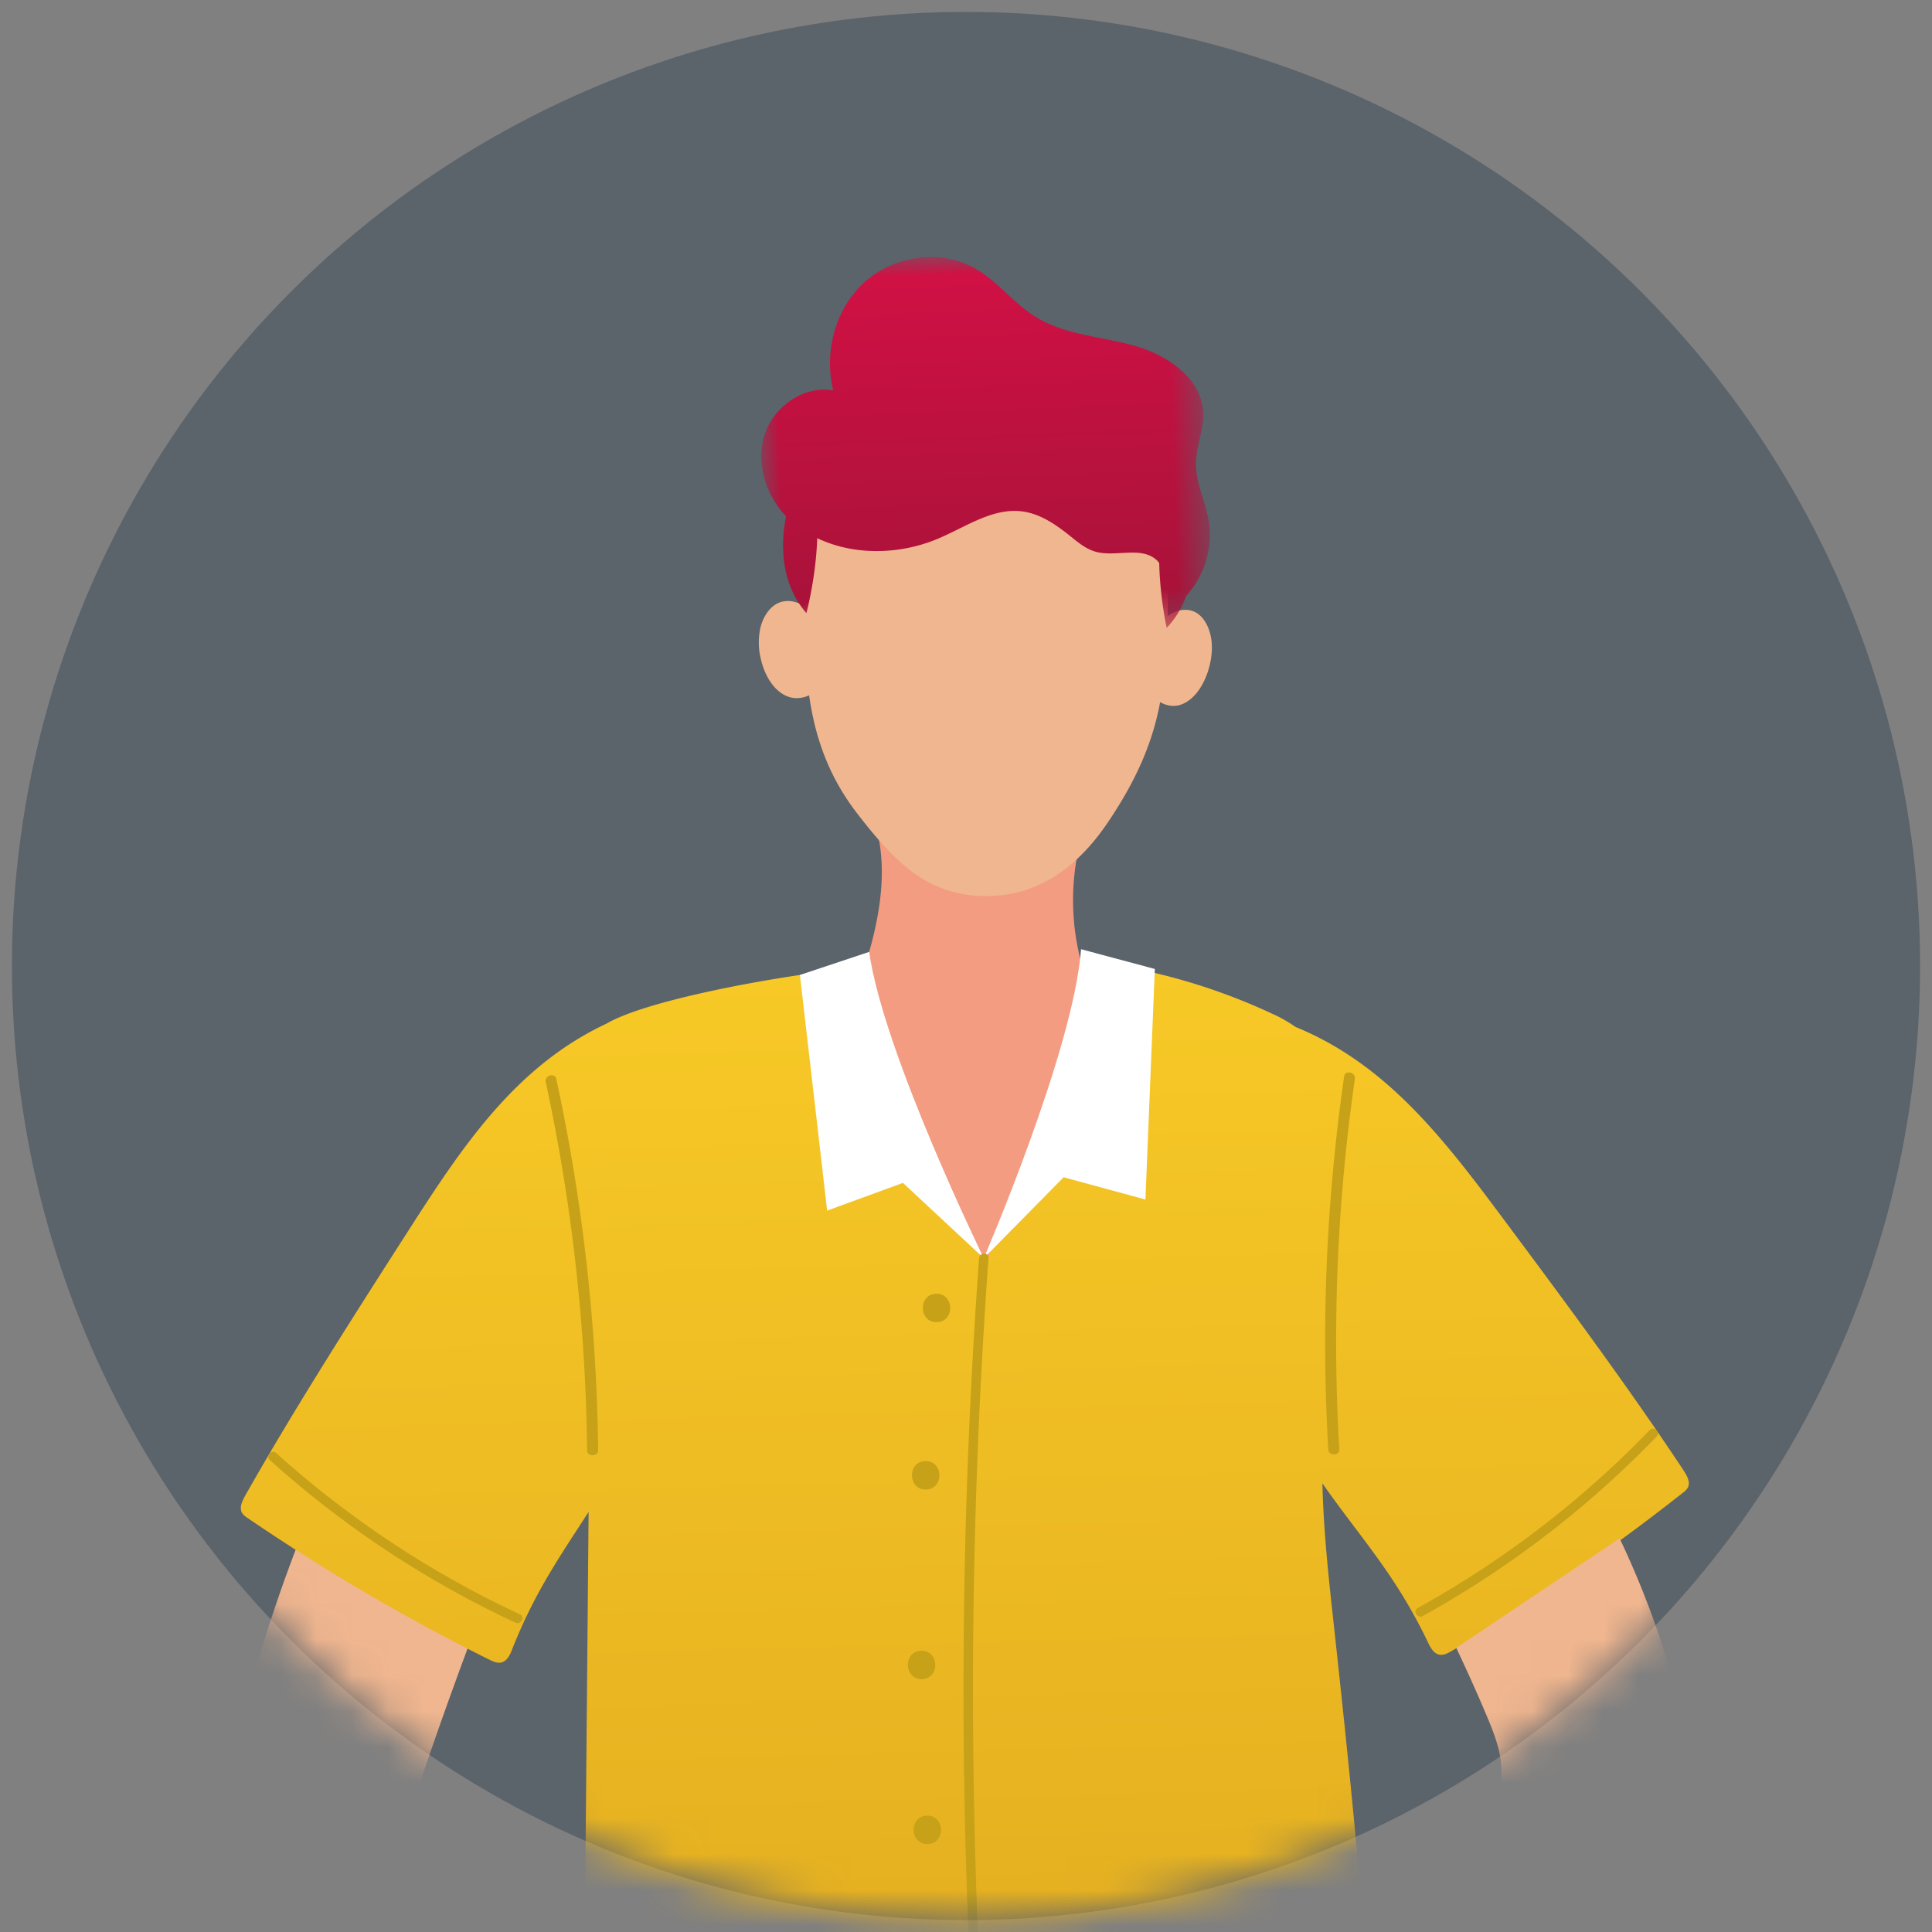<svg width="54" height="54" viewBox="0 0 54 54" xmlns="http://www.w3.org/2000/svg" xmlns:xlink="http://www.w3.org/1999/xlink">
    <rect x="0" y="0" width="54" height="54" fill="#808080" stroke="none"/>
    <defs>
        <linearGradient x1="50%" y1="50%" x2="50%" y2="100%" id="d">
            <stop stop-color="#F0B68F" offset="0%"/>
            <stop stop-color="#F0B68F" offset="100%"/>
        </linearGradient>
        <linearGradient x1="50%" y1="50%" x2="50%" y2="100%" id="e">
            <stop stop-color="#F0B68F" offset="0%"/>
            <stop stop-color="#F0B68F" offset="100%"/>
        </linearGradient>
        <linearGradient x1="50%" y1="50%" x2="50%" y2="100%" id="f">
            <stop stop-color="#F0B68F" offset="0%"/>
            <stop stop-color="#F0B68F" offset="100%"/>
        </linearGradient>
        <linearGradient x1="50%" y1="0%" x2="50%" y2="99.385%" id="h">
            <stop stop-color="#D31145" offset="0%"/>
            <stop stop-color="#A51239" offset="100%"/>
        </linearGradient>
        <linearGradient x1="50%" y1="0%" x2="50%" y2="99.14%" id="j">
            <stop stop-color="#F7C926" offset="0%"/>
            <stop stop-color="#DEA61E" offset="100%"/>
        </linearGradient>
        <path id="c" d="M0 0h150.749v140.994H0z"/>
        <path id="g" d="M0 0h12.454v10.589H0z"/>
        <circle id="a" cx="26.667" cy="26.667" r="26.667"/>
    </defs>
    <g transform="translate(.333 .333)" fill="none" fill-rule="evenodd">
        <mask id="b" fill="#fff">
            <use xlink:href="#a"/>
        </mask>
        <use fill="#5B636B" xlink:href="#a"/>
        <g mask="url(#b)">
            <path d="M13.674 43.327c-.722 1.755-1.805 4.746-2.396 6.554-.232.706-.455 1.452-.33 2.187.096.558.384 1.057.672 1.539a82.052 82.052 0 0 0 7.193 10.187c.153.186.316.395.313.64-.003.183-.1.348-.195.503l-1.21 1.99c-.07.114-.159.241-.288.25-.124.008-.225-.095-.309-.19l-6.386-7.222c-1.562-1.768-3.137-3.551-4.323-5.612-.353-.614-.676-1.27-.751-1.98-.058-.546.033-1.097.135-1.637A43.958 43.958 0 0 1 9.7 38.962" fill="#F0B68F"/>
            <path d="M24.147 22.75c.397 1.44.021 2.974-.456 4.39-.16.476-.334.955-.369 1.457-.025.365.025.731.087 1.092.281 1.637.91 3.35 2.297 4.26.511.336 1.176 1.138 1.759.953.391-.125.689-1.003.961-1.31 1.187-1.337 1.694-3.137 2.044-4.89.029-.146.057-.296.04-.444-.021-.18-.108-.344-.187-.507a6.76 6.76 0 0 1-.379-4.862" fill="#F39C81"/>
            <path d="M18.187 6.107a22.707 22.707 0 0 0-.469 5.167c.037 1.55.365 2.914 1.266 4.176 1.058 1.484 1.94 2.374 3.488 2.451 1.497.075 2.647-.732 3.527-1.948.88-1.215 1.457-2.39 1.677-3.875.306-2.062.29-4.17-.046-6.227" fill="url(#d)" transform="rotate(-2 219.929 -113.626)"/>
            <path d="M23.483 11.024a1.515 1.515 0 0 0 .555 1.317c.393.318.936.39 1.407.217.236-.087.449-.228.612-.42.144-.17.333-.493.587-.313.21.149.364.332.602.444.21.1.436.159.667.18a1.909 1.909 0 0 0 1.487-.51c.123-.119-.06-.31-.183-.191-.323.311-.763.46-1.209.442-.22-.01-.443-.06-.643-.156-.207-.098-.352-.25-.527-.391-.162-.131-.364-.189-.559-.09-.195.098-.307.291-.45.446a1.247 1.247 0 0 1-1.303.32c-.524-.184-.834-.75-.778-1.29.017-.168-.247-.173-.265-.005M25.157 8.606a1.235 1.235 0 0 1 1.12-.163c.34.122.616.41.731.751.054.16.31.098.256-.064a1.508 1.508 0 0 0-.884-.93 1.48 1.48 0 0 0-1.351.174c-.138.097-.011.33.128.232M29.648 10.363c.47-.108 1.022-.007 1.275.446.125.224.12.48.043.719-.037.114-.09.223-.15.327-.057.1-.146.194-.191.299-.08.184.058.29.208.359.197.091.361.226.495.398.308.394.405.904.489 1.385.029.167.285.102.256-.065-.09-.522-.208-1.056-.539-1.484a1.538 1.538 0 0 0-.505-.433c-.02-.01-.162-.06-.164-.077.002.016.09-.105.087-.1a2.39 2.39 0 0 0 .2-.361c.198-.447.183-.95-.163-1.32-.36-.385-.91-.463-1.405-.35-.166.038-.102.295.064.257" fill="#561C02"/>
            <path d="M18.174 10.116c-.152-.215-.323-.418-.536-.54-.213-.121-.474-.154-.702-.032-.218.118-.383.37-.46.642a1.905 1.905 0 0 0-.026.837c.085.485.33.939.71 1.107.38.169.892-.027 1.081-.492.125-.308.093-.66.042-.982" fill="url(#e)" transform="rotate(-2 219.929 -113.626)"/>
            <path d="M27.475 10.6c.175-.188.366-.36.584-.446.219-.086.47-.077.664.08.188.152.305.426.336.708.032.281-.015.57-.1.83-.152.465-.45.874-.832.98-.383.105-.835-.17-.943-.66-.07-.324.011-.666.108-.976" fill="url(#f)" transform="rotate(-2 219.929 -113.626)"/>
            <g transform="rotate(-2 211.595 -591.04)">
                <mask id="i" fill="#fff">
                    <use xlink:href="#g"/>
                </mask>
                <path d="M12.433 7.623c-.073-.535-.32-1.048-.298-1.588.02-.49.26-.955.25-1.446-.019-.958-.966-1.635-1.88-1.922-.914-.287-1.92-.364-2.714-.899-.596-.4-1.018-1.025-1.628-1.403-.941-.583-2.248-.447-3.097.262-.85.71-1.22 1.92-.99 3.004C1.269 3.458.406 4.012.12 4.789c-.285.776-.04 1.69.512 2.306l.004.004c-.138.57-.297 1.772.472 2.726 0 0 .304-.995.375-2.084.413.214.873.347 1.338.396a4.432 4.432 0 0 0 1.999-.25c.802-.298 1.589-.838 2.43-.691.494.086.915.4 1.295.727.21.181.423.375.686.463.562.188 1.29-.117 1.713.299.026.025.046.055.068.084-.012.973.145 1.82.145 1.82.271-.267.452-.568.576-.874a2.546 2.546 0 0 0 .7-2.092" fill="url(#h)" mask="url(#i)"/>
            </g>
            <path d="M40.341 14.816c-1.48-2.415-3.213-4.926-4.825-7.254-1.57-2.269-3.092-4.395-5.582-5.516a3.988 3.988 0 0 0-.647-.396A17.007 17.007 0 0 0 25.474.252c-.296-.07-.604-.131-.901-.068-.02.004-.039.011-.059.017-1.201 3.149-3.485 8.297-3.517 8.19-.027-.094-2.49-6.06-3.447-8.377a1.557 1.557 0 0 0-.383-.004C15.2.165 11.81.676 10.687 1.28c-2.58 1.102-4.13 3.27-5.731 5.583-1.612 2.33-3.346 4.84-4.825 7.255-.09.148-.184.336-.095.485a.477.477 0 0 0 .134.129 57.018 57.018 0 0 0 6.624 4.2c.104.056.22.114.337.09.158-.034.244-.201.308-.35.697-1.603 1.455-2.59 2.272-3.77l-.872 19.873c-.011.253-.014.531.146.726.12.146.308.215.487.275 6.692 2.264 14.093 2.376 20.85.315.237-.073.49-.159.636-.36.145-.196.153-.457.156-.7.053-5.472-.303-10.94-.708-16.396-.094-1.27-.185-2.542-.169-3.814 1.018 1.57 1.952 2.61 2.796 4.55.065.149.15.316.308.35.116.024.233-.034.337-.09a57.02 57.02 0 0 0 6.624-4.2.476.476 0 0 0 .134-.129c.09-.149-.004-.337-.095-.485" transform="rotate(-2 787.005 -155.126)" fill="url(#j)"/>
            <path d="M27.164 34.834s2.507-5.801 2.719-8.636l2.062.552-.263 6.444-2.287-.622-2.23 2.262zM27.164 34.834s-2.81-5.748-3.203-8.562l-1.936.646.761 6.586 2.118-.775 2.26 2.105z" fill="#FFF"/>
            <path d="M27.032 34.838c.012-.168.276-.179.264-.009a167.625 167.625 0 0 0-.333 17.874c.132 3.8.368 7.61.06 11.408-.014.168-.279.179-.265.01.173-2.124.176-4.257.121-6.385-.05-1.893-.143-3.785-.202-5.678a167.108 167.108 0 0 1 .355-17.22zm-1.558 24.63c.511-.019.538.775.028.793-.511.017-.538-.776-.028-.794zm.123-4.46c.51-.017.537.776.027.794-.51.018-.537-.776-.027-.794zm-.025-4.593c.511-.018.538.775.028.793-.51.018-.538-.776-.028-.793zm-.16-4.61c.51-.017.537.776.027.794-.51.018-.538-.776-.028-.793zm20.361-6.164c.118-.122.312.058.194.181a27.826 27.826 0 0 1-6.532 5.013c-.149.082-.29-.141-.141-.224a27.53 27.53 0 0 0 6.48-4.97zm-38.384.641a27.53 27.53 0 0 0 6.81 4.506c.155.072.03.305-.125.233a27.826 27.826 0 0 1-6.865-4.545c-.127-.114.054-.308.18-.194zm18.137.224c.511-.018.538.775.028.793-.511.018-.538-.775-.028-.793zM37.237 29.75c.026-.181.326-.115.3.065a51.596 51.596 0 0 0-.436 10.36c.011.183-.297.193-.308.01a51.868 51.868 0 0 1 .444-10.436zm-22.022.07a51.868 51.868 0 0 1 1.17 10.379c.003.182-.306.194-.308.01a51.554 51.554 0 0 0-1.157-10.304c-.039-.177.256-.264.295-.086zm10.614 6.008c.511-.017.538.776.028.794-.51.018-.537-.776-.028-.794z" fill="#C7A118"/>
            <path d="m44.935 42.663-4.565 3.061c.295.629.582 1.26.851 1.9.209.497.413 1.012.412 1.55-.001.542-.21 1.059-.415 1.56-1.634 3.986-3.27 7.978-5.24 11.809-.084.164-.172.345-.134.526.03.15.142.268.25.376a22.974 22.974 0 0 0 2.306 2.031 135.56 135.56 0 0 0 8.153-13.313c.231-.43.463-.873.543-1.355.072-.433.016-.877-.05-1.311a24.716 24.716 0 0 0-2.111-6.834" fill="#F0B68F"/>
        </g>
    </g>
</svg>
